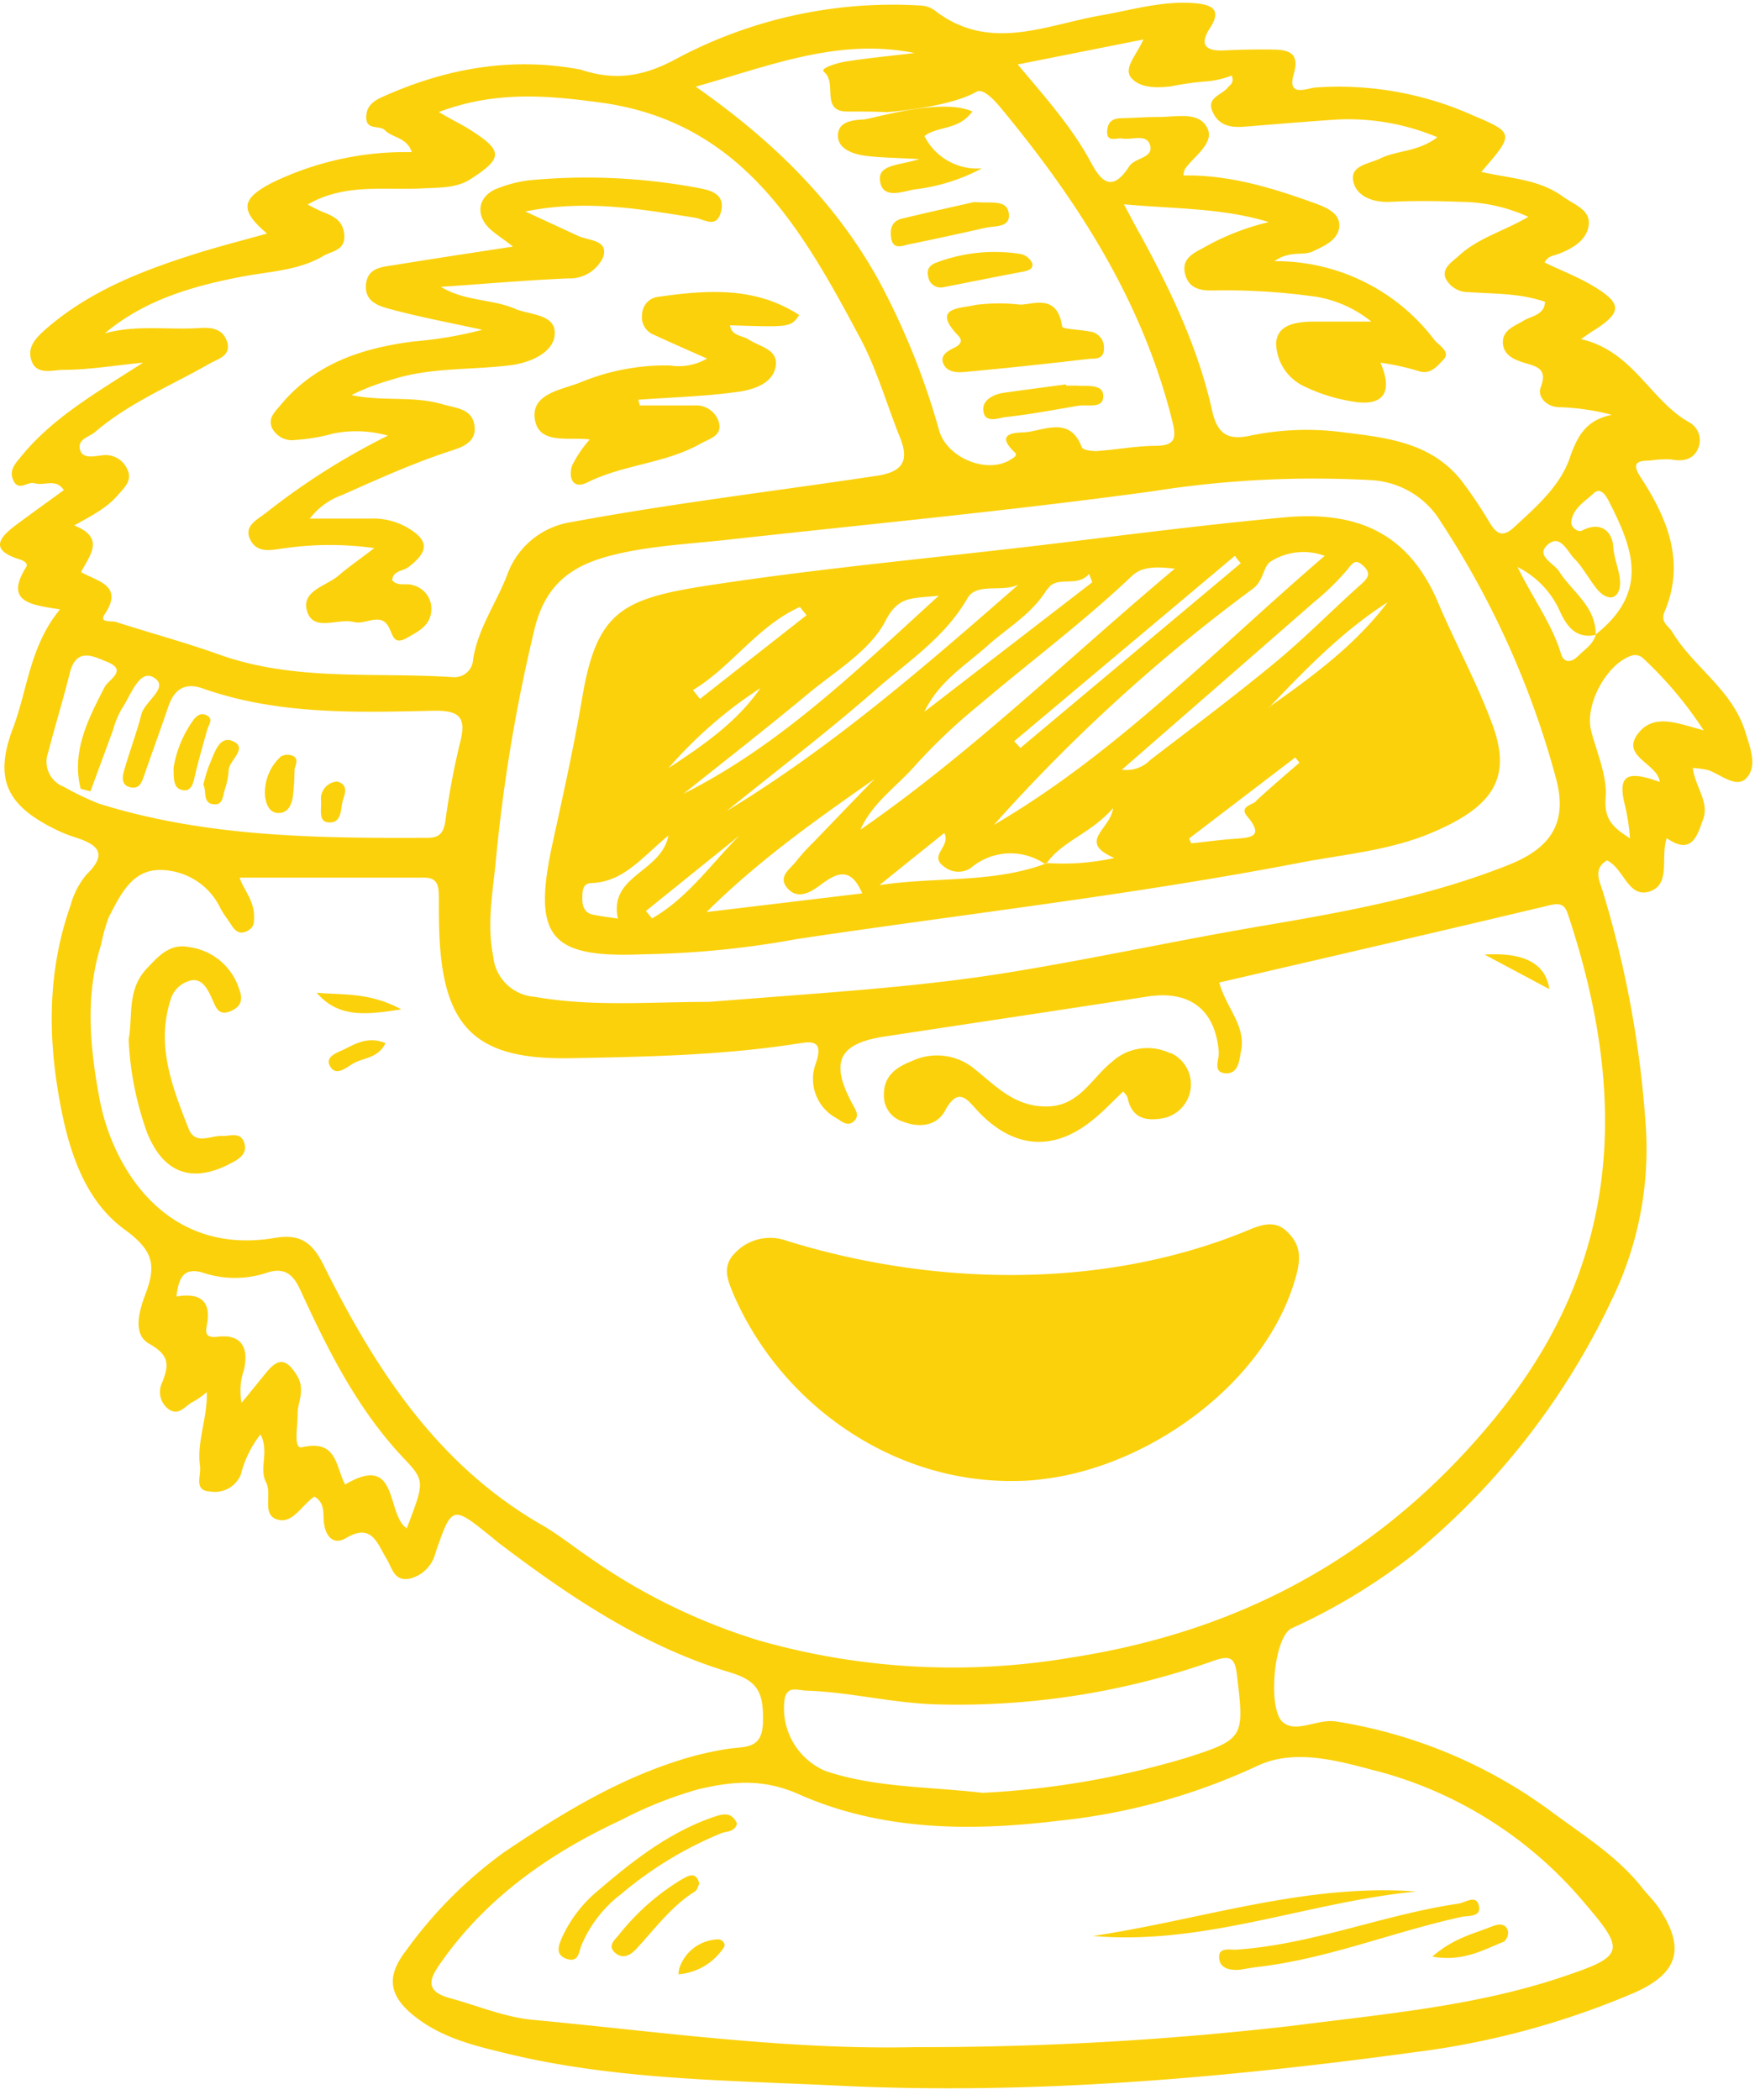 <?xml version="1.0" encoding="UTF-8"?>
<svg xmlns="http://www.w3.org/2000/svg" width="83" height="99" fill="none">
  <path fill="#FBD10B" fill-rule="evenodd" d="M78.867 29.802c-.194-.32-.582-.458-.365-.972.984-2.33.139-4.376-1.122-6.316-.37-.569-.319-.802.397-.798.338-.051.68-.071 1.021-.06.559.12 1.044 0 1.256-.458a.966.966 0 0 0-.42-1.303c-1.824-1.041-2.619-3.344-5.08-3.908.323-.215.462-.33.65-.435 1.27-.817 1.294-1.234 0-2.023-.743-.459-1.574-.77-2.36-1.152.144-.311.412-.316.643-.403.679-.257 1.353-.656 1.436-1.376.083-.72-.707-.954-1.228-1.335-1.127-.821-2.494-.848-3.838-1.16 1.56-1.798 1.565-1.835-.411-2.67a15.487 15.487 0 0 0-7.422-1.307c-.379.032-1.34.482-1.016-.62.295-.985-.199-1.16-.965-1.169-.767-.01-1.501 0-2.254.037-.878.055-1.28-.207-.725-1.055.554-.849.11-1.096-.693-1.165-1.529-.133-2.97.312-4.443.569-2.623.458-5.279 1.765-7.851-.234a1.244 1.244 0 0 0-.702-.23 21.668 21.668 0 0 0-11.422 2.482c-1.542.848-2.84 1.064-4.401.596-.05 0-.097-.041-.143-.05-3.26-.624-6.355-.07-9.348 1.27-.434.193-.79.431-.79.977 0 .633.628.349.882.606.356.366 1.035.33 1.266 1.032a14.437 14.437 0 0 0-6.572 1.435c-1.478.762-1.561 1.294-.254 2.404-1.127.316-2.236.596-3.33.94-2.53.798-4.983 1.743-7.034 3.504-.526.459-1.007.917-.716 1.62.259.614.998.362 1.464.362 1.155 0 2.31-.193 3.769-.34-2.23 1.436-4.268 2.596-5.764 4.44-.25.308-.55.61-.374 1.064.245.615.697.078 1.016.18.462.141 1.007-.248 1.386.325-.744.541-1.474 1.064-2.19 1.596-.808.596-1.385 1.206.093 1.665.23.073.43.197.314.38-1.025 1.638.23 1.767 1.602 1.982-1.422 1.73-1.524 3.748-2.198 5.55-.924 2.408-.35 3.67 1.954 4.807.309.155.63.286.96.39 1.03.33 1.58.738.536 1.752-.352.42-.608.912-.748 1.44-1.058 2.982-1.09 6.032-.54 9.114.415 2.353 1.145 4.752 3.048 6.156 1.385 1.004 1.542 1.683 1.02 3.068-.281.739-.637 1.885.167 2.34.951.536.96.976.619 1.834a1.007 1.007 0 0 0 .277 1.234c.517.39.803-.151 1.177-.326a4.15 4.15 0 0 0 .652-.458c.032 1.252-.485 2.343-.32 3.49.06.459-.309 1.156.463 1.193.3.054.61.004.876-.142.267-.147.474-.38.588-.661a5.031 5.031 0 0 1 .923-1.885c.43.798-.083 1.596.264 2.257.3.573-.217 1.518.522 1.752.738.234 1.163-.693 1.76-1.078.544.32.378.858.461 1.33.102.582.462.972 1.044.615 1.21-.711 1.46.28 1.889.972.277.459.36 1.12 1.136.94a1.642 1.642 0 0 0 1.178-1.21c.776-2.244.794-2.234 2.623-.758.12.092.23.193.346.285 3.349 2.54 6.826 4.885 10.895 6.105 1.353.403 1.603.972 1.58 2.293 0 1.376-.85 1.193-1.663 1.321-.686.107-1.363.26-2.027.459-3.123.94-5.852 2.614-8.53 4.421a20.497 20.497 0 0 0-4.62 4.642c-.863 1.12-.886 2.041.361 3.046 1.316 1.064 2.868 1.422 4.392 1.793 5.08 1.234 10.332 1.262 15.523 1.51 9.135.458 18.233-.34 27.29-1.57a38.5 38.5 0 0 0 10.391-2.816c2.051-.917 2.388-2.087 1.15-3.958-.221-.335-.512-.615-.757-.917-1.15-1.482-2.72-2.468-4.207-3.56a23.106 23.106 0 0 0-10.29-4.343c-.855-.133-1.848.56-2.48.05-.744-.573-.462-4.022.397-4.44 2.05-.93 3.98-2.1 5.75-3.486a34.726 34.726 0 0 0 9.375-12.058 16.232 16.232 0 0 0 1.557-8.408 49.103 49.103 0 0 0-2.023-10.838c-.153-.459-.434-1.032.212-1.413.808.371 1.002 1.835 2.055 1.45.961-.363.462-1.592.762-2.5 1.192.834 1.446-.124 1.728-.918.281-.793-.397-1.527-.495-2.39.246.014.49.048.73.102.596.215 1.321.866 1.788.385.54-.564.198-1.408-.047-2.202-.628-1.995-2.438-3.032-3.436-4.688Zm-3.57.129h-.046c-.13.459-.522.688-.822.99-.3.303-.67.377-.817-.105-.411-1.376-1.266-2.504-2.046-4.082a4.264 4.264 0 0 1 2.013 2.12c.333.71.767 1.27 1.672 1.077v-.037c0-1.312-1.113-1.995-1.727-2.958-.25-.395-1.173-.752-.494-1.294.572-.458.895.386 1.242.725.346.34.674.959 1.048 1.413.374.454.878.564 1.044 0 .166-.564-.245-1.312-.286-2.01-.042-.696-.578-1.233-1.483-.751-.17.091-.526-.156-.494-.427.079-.642.66-.963 1.076-1.353.291-.27.554.11.674.353 1.137 2.216 1.977 4.275-.6 6.32.042-.013.046 0 .046.019Zm-4.129 10.834c-3.731 1.49-7.68 2.215-11.61 2.88-3.93.665-7.944 1.541-11.939 2.193-3.653.596-7.348.867-11.043 1.151l-3.136.243c-2.77 0-5.49.243-8.23-.238a2.122 2.122 0 0 1-1.321-.592 2.095 2.095 0 0 1-.628-1.298c-.29-1.445-.06-2.849.097-4.266.348-3.81.976-7.591 1.88-11.31.508-1.913 1.635-2.808 3.409-3.294 1.773-.486 3.694-.573 5.588-.78 6.706-.743 13.421-1.376 20.113-2.293a48.912 48.912 0 0 1 10.271-.528c.675.03 1.332.224 1.912.567.58.342 1.066.822 1.414 1.397a41.854 41.854 0 0 1 5.422 12.053c.577 2.074-.171 3.303-2.199 4.115ZM53.923 1.86c-.337.757-.974 1.376-.554 1.835.42.458 1.182.458 1.847.376.492-.098.988-.172 1.487-.22a4.405 4.405 0 0 0 1.386-.29c.125.35-.078.432-.199.579-.281.344-1.006.458-.706 1.128.3.67.873.757 1.52.702 1.445-.115 2.9-.239 4.35-.335 1.62-.078 3.236.207 4.73.835-.925.706-1.89.605-2.689 1-.55.27-1.505.325-1.252 1.17.19.632.924.917 1.733.875 1.099-.055 2.207-.04 3.306 0a7.86 7.86 0 0 1 3.192.707c-1.132.67-2.356.986-3.275 1.834-.319.29-.799.574-.633 1.05a1.186 1.186 0 0 0 1.109.666c1.182.087 2.383.041 3.588.458-.037.638-.656.661-1.025.895-.37.234-.98.417-.965 1.018.014.601.54.817 1.02.963.615.184 1.1.29.758 1.175-.143.367.217.917.924.917.822.028 1.638.148 2.433.358-1.214.252-1.625.99-2 2.091-.461 1.285-1.574 2.266-2.609 3.211-.535.495-.822.316-1.145-.211a21.135 21.135 0 0 0-1.326-1.977c-1.482-1.885-3.694-2.05-5.833-2.32-1.4-.16-2.816-.092-4.193.201-.965.193-1.487-.05-1.741-1.197-.647-2.917-1.93-5.619-3.367-8.256-.263-.459-.513-.954-.794-1.468 2.309.22 4.618.16 6.835.84-1.089.257-2.134.67-3.104 1.224-.526.275-1.007.537-.845 1.215.162.68.707.799 1.298.785 1.656-.033 3.312.07 4.95.307.93.169 1.803.568 2.536 1.16h-2.6c-.822 0-1.847.079-1.889 1.028.01.438.145.865.39 1.229.246.364.591.65.996.826a8.182 8.182 0 0 0 2.429.715c1.33.156 1.663-.578 1.104-1.862.59.084 1.174.212 1.746.38.623.24.96-.256 1.228-.526.346-.35-.185-.643-.425-.918a9.333 9.333 0 0 0-3.33-2.753 9.4 9.4 0 0 0-4.221-.967c.748-.523 1.34-.238 1.801-.458.462-.22 1.182-.5 1.256-1.138.074-.638-.568-.917-1.066-1.105-2.023-.734-4.078-1.376-6.282-1.34.008-.102.032-.202.07-.298.43-.619 1.385-1.202 1.071-1.912-.392-.844-1.5-.537-2.337-.546-.55 0-1.099.041-1.648.055-.384 0-.689.078-.744.541-.074.647.43.371.693.417.462.088 1.177-.256 1.33.335.152.592-.725.569-.984.973-.822 1.266-1.335.733-1.847-.248-.882-1.615-2.102-2.986-3.418-4.55l5.93-1.179Zm-10.807.642c-1.076.129-2.157.23-3.233.4-.397.063-1.247.316-1.025.49.66.518-.217 1.904 1.16 1.867.6 0 1.2 0 1.8.027 0 0 2.891-.197 4.24-.963.286-.165.785.34 1.08.693C50.834 9.465 53.9 14.23 55.3 19.918c.189.78.078 1.083-.776 1.1-.924 0-1.885.184-2.827.249-.226 0-.628-.05-.679-.18-.55-1.453-1.695-.825-2.632-.71-.25.032-1.598-.064-.54.94.166.156-.038.252-.14.321-1.103.748-3.038-.027-3.417-1.34a34.383 34.383 0 0 0-2.817-7.017c-2.032-3.71-4.988-6.623-8.664-9.196 3.5-.982 6.715-2.312 10.327-1.583h-.019ZM6.012 22.147a1.115 1.115 0 0 0-1.21-.679c-.36.037-.924.193-1.035-.293-.11-.486.462-.578.748-.835 1.617-1.376 3.57-2.165 5.39-3.21.397-.22 1.044-.372.785-1.07-.208-.568-.743-.632-1.256-.596-1.492.101-3.002-.165-4.494.253 1.87-1.569 4.083-2.211 6.415-2.665 1.307-.257 2.702-.28 3.893-.986.384-.23 1.03-.248.989-.964-.042-.715-.522-.917-1.044-1.119a8.6 8.6 0 0 1-.684-.34c1.746-1.022 3.644-.66 5.478-.765.748-.041 1.51 0 2.185-.422 1.556-.996 1.565-1.344 0-2.335-.407-.261-.841-.459-1.478-.84 2.628-.99 5.038-.793 7.537-.458 6.747.876 9.578 5.963 12.331 11.11.79 1.48 1.252 3.132 1.884 4.7.434 1.079.139 1.606-1.076 1.794-4.794.725-9.61 1.294-14.381 2.179a3.841 3.841 0 0 0-1.888.823 3.803 3.803 0 0 0-1.184 1.677c-.517 1.339-1.385 2.531-1.607 3.99a.874.874 0 0 1-.289.605.886.886 0 0 1-.635.225c-3.694-.252-7.45.22-11.052-1.068-1.593-.57-3.232-1.01-4.854-1.532-.203-.07-.817.055-.554-.35.924-1.375-.295-1.55-1.104-2.003.398-.78 1.169-1.615-.327-2.202.835-.459 1.565-.835 2.078-1.45.286-.32.679-.678.439-1.174ZM4.626 37.871c-.558-.223-1.1-.484-1.621-.78a1.27 1.27 0 0 1-.696-.652 1.258 1.258 0 0 1-.043-.949c.323-1.252.711-2.49 1.02-3.747.31-1.257 1.123-.794 1.751-.546 1.02.404.083.83-.106 1.202-.785 1.522-1.566 3.036-1.127 4.788l.462.12 1.062-2.886c.091-.335.221-.658.388-.963.43-.62.831-1.899 1.501-1.536.836.458-.388 1.119-.55 1.756-.235.918-.577 1.798-.83 2.707-.075.266-.103.633.295.729.397.096.526-.165.632-.459.388-1.119.795-2.234 1.178-3.357.277-.799.771-1.138 1.612-.844 3.524 1.243 7.19 1.137 10.84 1.055 1.223-.028 1.634.252 1.302 1.5a35.737 35.737 0 0 0-.688 3.669c-.079.509-.213.812-.818.82-5.27.024-10.507-.031-15.578-1.627h.014Zm14.567 34.19c-1.003-.648-.351-3.601-2.915-2.074-.461-.83-.355-2.142-2.036-1.757-.425.097-.194-1.013-.208-1.56-.014-.545.397-1.141-.037-1.834-.527-.862-.924-.761-1.441-.128-.379.458-.739.917-1.164 1.426a2.993 2.993 0 0 1 .102-1.518c.244-.995-.033-1.739-1.229-1.596-.633.078-.563-.248-.503-.583.212-1.165-.388-1.49-1.441-1.316.106-.885.337-1.431 1.34-1.092a4.751 4.751 0 0 0 2.964-.041c.804-.248 1.206.11 1.52.789 1.311 2.853 2.697 5.65 4.9 7.976 1.02 1.073.96 1.133.134 3.307h.014ZM64.97 83.503a19.171 19.171 0 0 1 9.768 6.229c1.912 2.22 1.848 2.486-.891 3.412-4.156 1.427-8.498 1.794-12.807 2.349a152.675 152.675 0 0 1-17.845 1.018c-6.07.138-12.068-.725-18.082-1.289-1.32-.124-2.6-.67-3.898-1.023-1.297-.353-.895-1.018-.364-1.76 2.166-3.042 5.126-5.097 8.465-6.647a18.873 18.873 0 0 1 3.607-1.436c1.612-.38 3.058-.518 4.743.23 3.875 1.72 8.064 1.76 12.216 1.256a29.255 29.255 0 0 0 9.362-2.568c1.782-.867 3.837-.27 5.713.23h.013Zm-27.96-3.458c.148-.578.624-.354.989-.344 2.147.069 4.235.633 6.41.656 4.36.093 8.7-.603 12.807-2.055.836-.298 1.025-.133 1.122.697.337 2.899.356 2.99-2.378 3.867a40.516 40.516 0 0 1-9.63 1.655c-2.553-.298-5.034-.238-7.389-1.023a3.225 3.225 0 0 1-1.563-1.397 3.192 3.192 0 0 1-.367-2.056ZM70.638 66.68c-5.279 6.522-11.938 10.2-20.136 11.467a33.4 33.4 0 0 1-14.71-.808 28.333 28.333 0 0 1-8.031-3.935c-.74-.504-1.446-1.073-2.222-1.518-4.941-2.844-7.851-7.366-10.29-12.265-.544-1.092-1.136-1.459-2.309-1.257-5.08.849-7.597-3.252-8.23-6.472-.462-2.44-.716-4.917.06-7.37.083-.438.204-.868.36-1.285.532-1.014 1.067-2.21 2.388-2.224a3.194 3.194 0 0 1 1.717.496c.512.325.92.79 1.174 1.338.144.266.333.5.495.752.161.253.374.482.73.303.355-.179.346-.362.346-.715 0-.757-.522-1.285-.68-1.812h8.706c.68 0 .68.459.689.917 0 .697 0 1.376.041 2.092.245 4.16 1.848 5.568 6.083 5.504 3.593-.064 7.172-.129 10.733-.679.646-.1 1.325-.248.923.917-.18.476-.182 1.001-.002 1.478.179.477.526.872.977 1.114.226.133.513.417.808.151.296-.266.097-.536-.05-.807-1.095-2.014-.661-2.89 1.602-3.21 4.101-.624 8.207-1.235 12.308-1.872 1.99-.307 3.2.624 3.358 2.614.027.353-.291.918.258 1 .68.083.707-.61.795-1.064.23-1.179-.712-2.023-1.03-3.21 5.251-1.22 10.41-2.409 15.56-3.638.516-.124.729-.05.886.427 2.78 8.366 2.632 16.227-3.307 23.566v.005Zm6.618-32.107c-.854 1.1.924 1.412 1.017 2.293-1.515-.55-1.936-.325-1.696.88.152.584.25 1.18.292 1.78-.689-.458-1.238-.802-1.15-1.917.083-1.032-.416-2.114-.684-3.165-.314-1.224.744-3.178 1.94-3.545a.558.558 0 0 1 .53.151 18.232 18.232 0 0 1 2.837 3.38c-1.183-.307-2.328-.83-3.086.143Z" clip-rule="evenodd"></path>
  <path fill="#FBD10B" fill-rule="evenodd" d="M75.25 29.936h.046v-.05s-.041.036-.046.05ZM58.781 58.03c-6.775 2.779-14.779 2.61-21.706.458a2.274 2.274 0 0 0-2.462.638c-.605.642-.245 1.343 0 1.944 2.277 5.206 7.574 8.871 13.324 8.747a8.98 8.98 0 0 0 1.206-.082c5.048-.574 10.682-4.587 12.008-9.692.221-.867.124-1.422-.462-1.986-.587-.564-1.238-.308-1.908-.028ZM55.203 49.663a2.482 2.482 0 0 0-2.772.404c-.979.784-1.547 2.114-3.117 2.096-1.46 0-2.346-.954-3.353-1.766a2.78 2.78 0 0 0-2.965-.371c-.744.293-1.326.701-1.312 1.605a1.265 1.265 0 0 0 .887 1.243c.804.316 1.607.202 1.995-.51.656-1.215 1.09-.458 1.58.051 1.626 1.702 3.468 1.89 5.292.459.54-.418 1.007-.918 1.534-1.422.055.087.18.193.208.316.184.872.748 1.092 1.56.968.353-.047.681-.206.934-.454a1.625 1.625 0 0 0 .29-1.938 1.635 1.635 0 0 0-.761-.704v.023ZM10.477 53.553c-.559-.028-1.28.458-1.589-.358-.757-1.931-1.528-3.88-.859-6.009a1.305 1.305 0 0 1 1.044-.977c.499-.046.734.459.924.872.189.413.3.853.923.569.624-.285.462-.762.314-1.143a2.85 2.85 0 0 0-.91-1.261 2.878 2.878 0 0 0-1.44-.6c-.887-.17-1.414.435-1.977 1.031-.924.995-.637 2.225-.84 3.326.066 1.503.36 2.987.872 4.403.762 1.88 2.088 2.399 3.894 1.463.425-.215.854-.459.683-.995-.17-.537-.67-.303-1.039-.321ZM18.924 47.585c-1.51-.816-2.771-.67-3.99-.784 1.002 1.165 2.249 1.06 3.99.784ZM70.012 45.003l3.052 1.628c-.166-1.165-1.126-1.747-3.052-1.628ZM16.26 49.457c-.315.156-.925.334-.712.775.277.56.78.092 1.104-.092.485-.284 1.177-.238 1.528-.963-.785-.321-1.371 0-1.92.28ZM51.547 91.27c5.246.458 10.137-1.601 15.24-2.097-5.214-.39-10.15 1.335-15.24 2.096ZM68.799 89.742c-3.529.514-6.873 1.917-10.456 2.17-.351.027-.952-.156-.836.486.074.426.563.509 1.002.458.245-.04.49-.087.734-.119 3.335-.371 6.466-1.67 9.699-2.371.296-.06.993.027.776-.601-.153-.417-.591-.087-.92-.023ZM33.69 85.646c-2.115.72-3.823 2.06-5.477 3.477a6.203 6.203 0 0 0-1.709 2.22c-.148.344-.35.807.213 1.004.563.198.582-.316.688-.6a5.899 5.899 0 0 1 1.893-2.459 17.737 17.737 0 0 1 4.716-2.862c.25-.101.633-.041.743-.459-.23-.495-.554-.495-1.066-.32ZM32.17 88.59a11.058 11.058 0 0 0-2.997 2.643c-.222.252-.545.536-.125.862.346.266.67.078.924-.179.896-.958 1.667-2.036 2.808-2.752.106-.064.138-.243.198-.362-.148-.624-.572-.34-.808-.211ZM70.383 90.81c-.864.354-1.806.537-2.836 1.432 1.455.257 2.401-.321 3.371-.702a.551.551 0 0 0 .199-.495c-.102-.376-.425-.353-.734-.234ZM33.857 91.43c-.41.014-.805.154-1.132.4a1.973 1.973 0 0 0-.692.976c-.019.09-.031.18-.037.27a2.822 2.822 0 0 0 2.134-1.26c.124-.157-.065-.395-.273-.386ZM33.126 8.9a28.582 28.582 0 0 0-8.151-.403c-.497.06-.984.182-1.45.362-.97.33-1.16 1.252-.407 1.945.29.266.619.459 1.072.821-1.936.298-3.746.569-5.543.863-.577.096-1.288.1-1.385.89-.102.88.66 1.068 1.251 1.224 1.386.367 2.818.637 4.23.945-1.048.275-2.119.458-3.2.546-2.443.307-4.692 1.036-6.327 3.022-.25.303-.582.587-.393 1.05a1.063 1.063 0 0 0 1.132.574 8.707 8.707 0 0 0 1.769-.303 5.533 5.533 0 0 1 2.568.101c-2.015 1-3.92 2.203-5.686 3.592-.461.371-1.177.67-.77 1.376.34.6 1.006.413 1.625.335 1.39-.195 2.8-.195 4.189 0-.716.55-1.22.894-1.677 1.288-.6.519-1.847.73-1.464 1.766.337.88 1.446.239 2.175.431.55.143 1.243-.458 1.626.198.231.403.231.917.882.55.555-.321 1.164-.6 1.15-1.404a1.137 1.137 0 0 0-.254-.689 1.151 1.151 0 0 0-.623-.393c-.305-.12-.698.087-.97-.234.037-.459.513-.422.771-.62.98-.756.97-1.27-.097-1.884a3.25 3.25 0 0 0-1.736-.4H14.61c.39-.51.92-.898 1.529-1.114 1.64-.73 3.274-1.468 4.983-2.036.545-.18 1.385-.386 1.251-1.248-.12-.789-.854-.803-1.496-.99-1.386-.413-2.877-.12-4.3-.436.593-.294 1.211-.532 1.848-.711 1.847-.606 3.75-.46 5.63-.693.923-.11 1.99-.578 2.096-1.376.143-1.05-1.14-.977-1.88-1.293-1.057-.46-2.309-.33-3.482-1.028 2.143-.147 4.07-.316 6.004-.399.346.015.688-.073.983-.253.294-.18.528-.443.67-.756.264-.816-.688-.761-1.186-.995l-2.49-1.152c2.905-.578 5.455-.105 8 .294.461.078.997.514 1.219-.234.221-.748-.277-1.005-.864-1.128Z" clip-rule="evenodd"></path>
  <path fill="#FBD10B" fill-rule="evenodd" d="M31.015 13.997a.855.855 0 0 0-.734.83.885.885 0 0 0 .572.963c.8.372 1.612.725 2.49 1.115a2.657 2.657 0 0 1-1.746.325 10.474 10.474 0 0 0-4.25.808c-.868.343-2.309.518-2.124 1.729.185 1.21 1.603.825 2.591.95-.33.369-.61.78-.831 1.224-.185.537 0 1.16.716.803 1.708-.854 3.694-.89 5.348-1.835.462-.248 1.025-.372.85-1.018a1.115 1.115 0 0 0-.445-.59 1.128 1.128 0 0 0-.72-.186h-2.558c-.023-.091-.05-.178-.07-.27 1.58-.115 3.178-.156 4.749-.38.688-.102 1.598-.386 1.727-1.194.13-.807-.744-.917-1.284-1.27-.3-.193-.799-.156-.868-.665 2.85.092 2.85.092 3.265-.482-2.092-1.362-4.378-1.183-6.678-.857ZM49.254 40.687h.037v-.023h-.06l.023.023Z" clip-rule="evenodd"></path>
  <path fill="#FBD10B" fill-rule="evenodd" d="M67.791 28.344c-1.385-3.21-3.778-4.266-7.209-3.954-3.787.349-7.556.84-11.329 1.294-5.27.628-10.558 1.105-15.8 1.908-4.129.633-5.315 1.224-6.004 5.343-.401 2.349-.923 4.674-1.431 7.009-.892 4.247-.051 5.229 4.304 5.045 2.44-.037 4.871-.278 7.27-.72 7.902-1.183 15.855-2.082 23.706-3.596 2.055-.394 4.156-.564 6.129-1.376 3.057-1.266 3.902-2.67 2.914-5.243-.725-1.944-1.741-3.788-2.55-5.71Zm-7.883-1.862a2.886 2.886 0 0 1 2.563-.276c-5.182 4.44-9.786 9.289-15.601 12.683A79.904 79.904 0 0 1 59.08 27.757c.513-.372.49-1.046.827-1.275Zm-1.386.064-10.4 8.715-.296-.317 10.41-8.742c.078.12.175.234.272.344h.014Zm-3.117.261c-4.96 4.151-9.537 8.65-14.83 12.311.568-1.289 1.746-2.055 2.623-3.073a27.004 27.004 0 0 1 2.933-2.775c2.41-2.046 4.946-3.935 7.242-6.11.517-.504 1.307-.426 2.018-.353h.014Zm-6.004.973c.42-.688 1.385-.046 1.958-.725l.152.395-7.916 6.104c.66-1.412 1.93-2.178 3.002-3.137.961-.853 2.079-1.481 2.78-2.637h.024Zm-1.386-.207C43.6 31.435 39.24 35.22 34.266 38.237c2.31-1.87 4.679-3.669 6.928-5.632 1.552-1.376 3.325-2.5 4.415-4.376.42-.784 1.616-.293 2.392-.656h.014Zm-6.267 1.716c.619-1.216 1.252-1.064 2.526-1.207-3.944 3.592-7.505 7.06-12.04 9.339 1.954-1.56 3.926-3.096 5.847-4.692 1.289-1.078 2.937-2.037 3.667-3.44Zm-4.023-.67.31.385-5.025 3.945-.332-.417c1.833-1.106 3.034-3.01 5.034-3.913h.013Zm-1.875 3.835c-1.108 1.6-2.697 2.687-4.327 3.76a20.536 20.536 0 0 1 4.314-3.76h.013Zm-6.71 10.852c-.333-.05-.767-.101-1.187-.188-.42-.087-.508-.459-.49-.808 0-.27 0-.665.416-.678 1.533-.05 2.392-1.216 3.644-2.243-.337 1.752-2.831 1.871-2.383 3.917Zm1.616 0-.295-.358 4.406-3.555c-1.307 1.312-2.434 2.94-4.11 3.9v.013Zm2.563-.307c2.48-2.459 5.187-4.363 7.921-6.275-.954.985-1.909 1.974-2.863 2.968-.286.276-.555.57-.804.88-.273.372-.882.72-.485 1.243.485.638 1.118.266 1.593-.087.776-.587 1.437-.89 1.982.39l-7.344.88Zm15.994-2.294v.023h-.037c-2.49.917-5.163.601-7.8 1 1.002-.812 2.009-1.62 3.057-2.459.323.643-.744 1.05-.032 1.57a1.066 1.066 0 0 0 1.27.09 2.888 2.888 0 0 1 3.505-.2h.06c.74-1.083 2.083-1.41 3.154-2.63-.11 1.005-1.718 1.579.06 2.35a11.19 11.19 0 0 1-3.237.233v.023Zm3.57-4.398c3.09-2.693 6.069-5.285 9.043-7.885.58-.469 1.117-.99 1.602-1.555.273-.344.393-.537.767-.188.374.349.227.564-.083.844-1.385 1.234-2.665 2.546-4.083 3.715-1.912 1.583-3.902 3.069-5.879 4.587a1.572 1.572 0 0 1-1.367.458v.023Zm6.355 1.467c-.212.193-.813.248-.411.725.813.972.13.99-.614 1.046-.744.055-1.358.142-2.037.215l-.097-.234 5.002-3.816.203.248a81.699 81.699 0 0 0-2.046 1.793v.023Zm.587-4.398c1.722-1.798 3.463-3.61 5.611-4.982-1.52 2.019-3.533 3.49-5.611 4.959v.023ZM51.355 15.625c-.44-.092-1.247-.101-1.266-.234-.25-1.706-1.561-.917-2.13-1.046a9.009 9.009 0 0 0-1.943.028c-.68.179-2.143.082-.827 1.45.24.251.092.43-.171.563-.263.133-.711.335-.531.757.18.422.66.427 1.048.39 1.93-.18 3.858-.384 5.783-.61.272-.032.739.069.743-.49a.753.753 0 0 0-.185-.55.764.764 0 0 0-.521-.258ZM43.596 6.415c.628-.487 1.616-.262 2.258-1.16-1.478-.67-4.77.366-5.15.38-.61.027-1.228.147-1.186.82.032.551.683.799 1.21.877.72.105 1.464.1 2.627.17-1.025.316-1.995.252-1.847 1.073.148.821 1.02.459 1.635.353a8.94 8.94 0 0 0 3.16-.99 2.786 2.786 0 0 1-1.59-.35 2.76 2.76 0 0 1-1.117-1.173ZM45.943 9.525c-.975.22-2.19.49-3.4.78-.493.114-.581.49-.517.917.093.56.5.371.813.302 1.21-.247 2.419-.509 3.626-.784.462-.1 1.2 0 1.108-.679-.092-.679-.854-.463-1.63-.536ZM50.737 18.18h-.462v-.06c-.988.133-1.972.261-2.956.4-.462.068-.974.343-.951.783.032.698.702.4 1.071.358 1.141-.124 2.273-.34 3.404-.532.462-.073 1.229.17 1.182-.5-.032-.546-.803-.408-1.288-.45ZM48.146 11.978a7.745 7.745 0 0 0-3.954.39c-.304.106-.512.285-.42.665a.59.59 0 0 0 .446.503.6.6 0 0 0 .238.011c1.316-.257 2.535-.505 3.754-.734.268-.046.555-.138.462-.417a.777.777 0 0 0-.526-.418ZM9.74 33.72c-.273-.138-.486.036-.629.238a5.283 5.283 0 0 0-.924 2.23c0 .573 0 .972.412 1.059.41.087.508-.294.586-.647.176-.757.393-1.509.605-2.257.092-.229.263-.468-.05-.623ZM13.802 35.632a.629.629 0 0 0-.554.032 2.293 2.293 0 0 0-.748 1.88c.037.28.166.845.716.78.406-.05.535-.426.595-.76.05-.43.076-.862.079-1.294.055-.225.212-.51-.088-.638ZM10.952 34.93c-.637-.256-.854.633-1.09 1.152a6.589 6.589 0 0 0-.272.917c.166.303-.051.876.494.917.462.056.42-.458.54-.761.092-.285.146-.581.162-.88.06-.464.942-1.033.166-1.344ZM15.908 36.843a.822.822 0 0 0-.742.586.807.807 0 0 0-.025.331c.024.372-.138.973.338 1.01.678.055.563-.656.706-1.092.111-.349.208-.683-.277-.835Z" clip-rule="evenodd"></path>
</svg>
